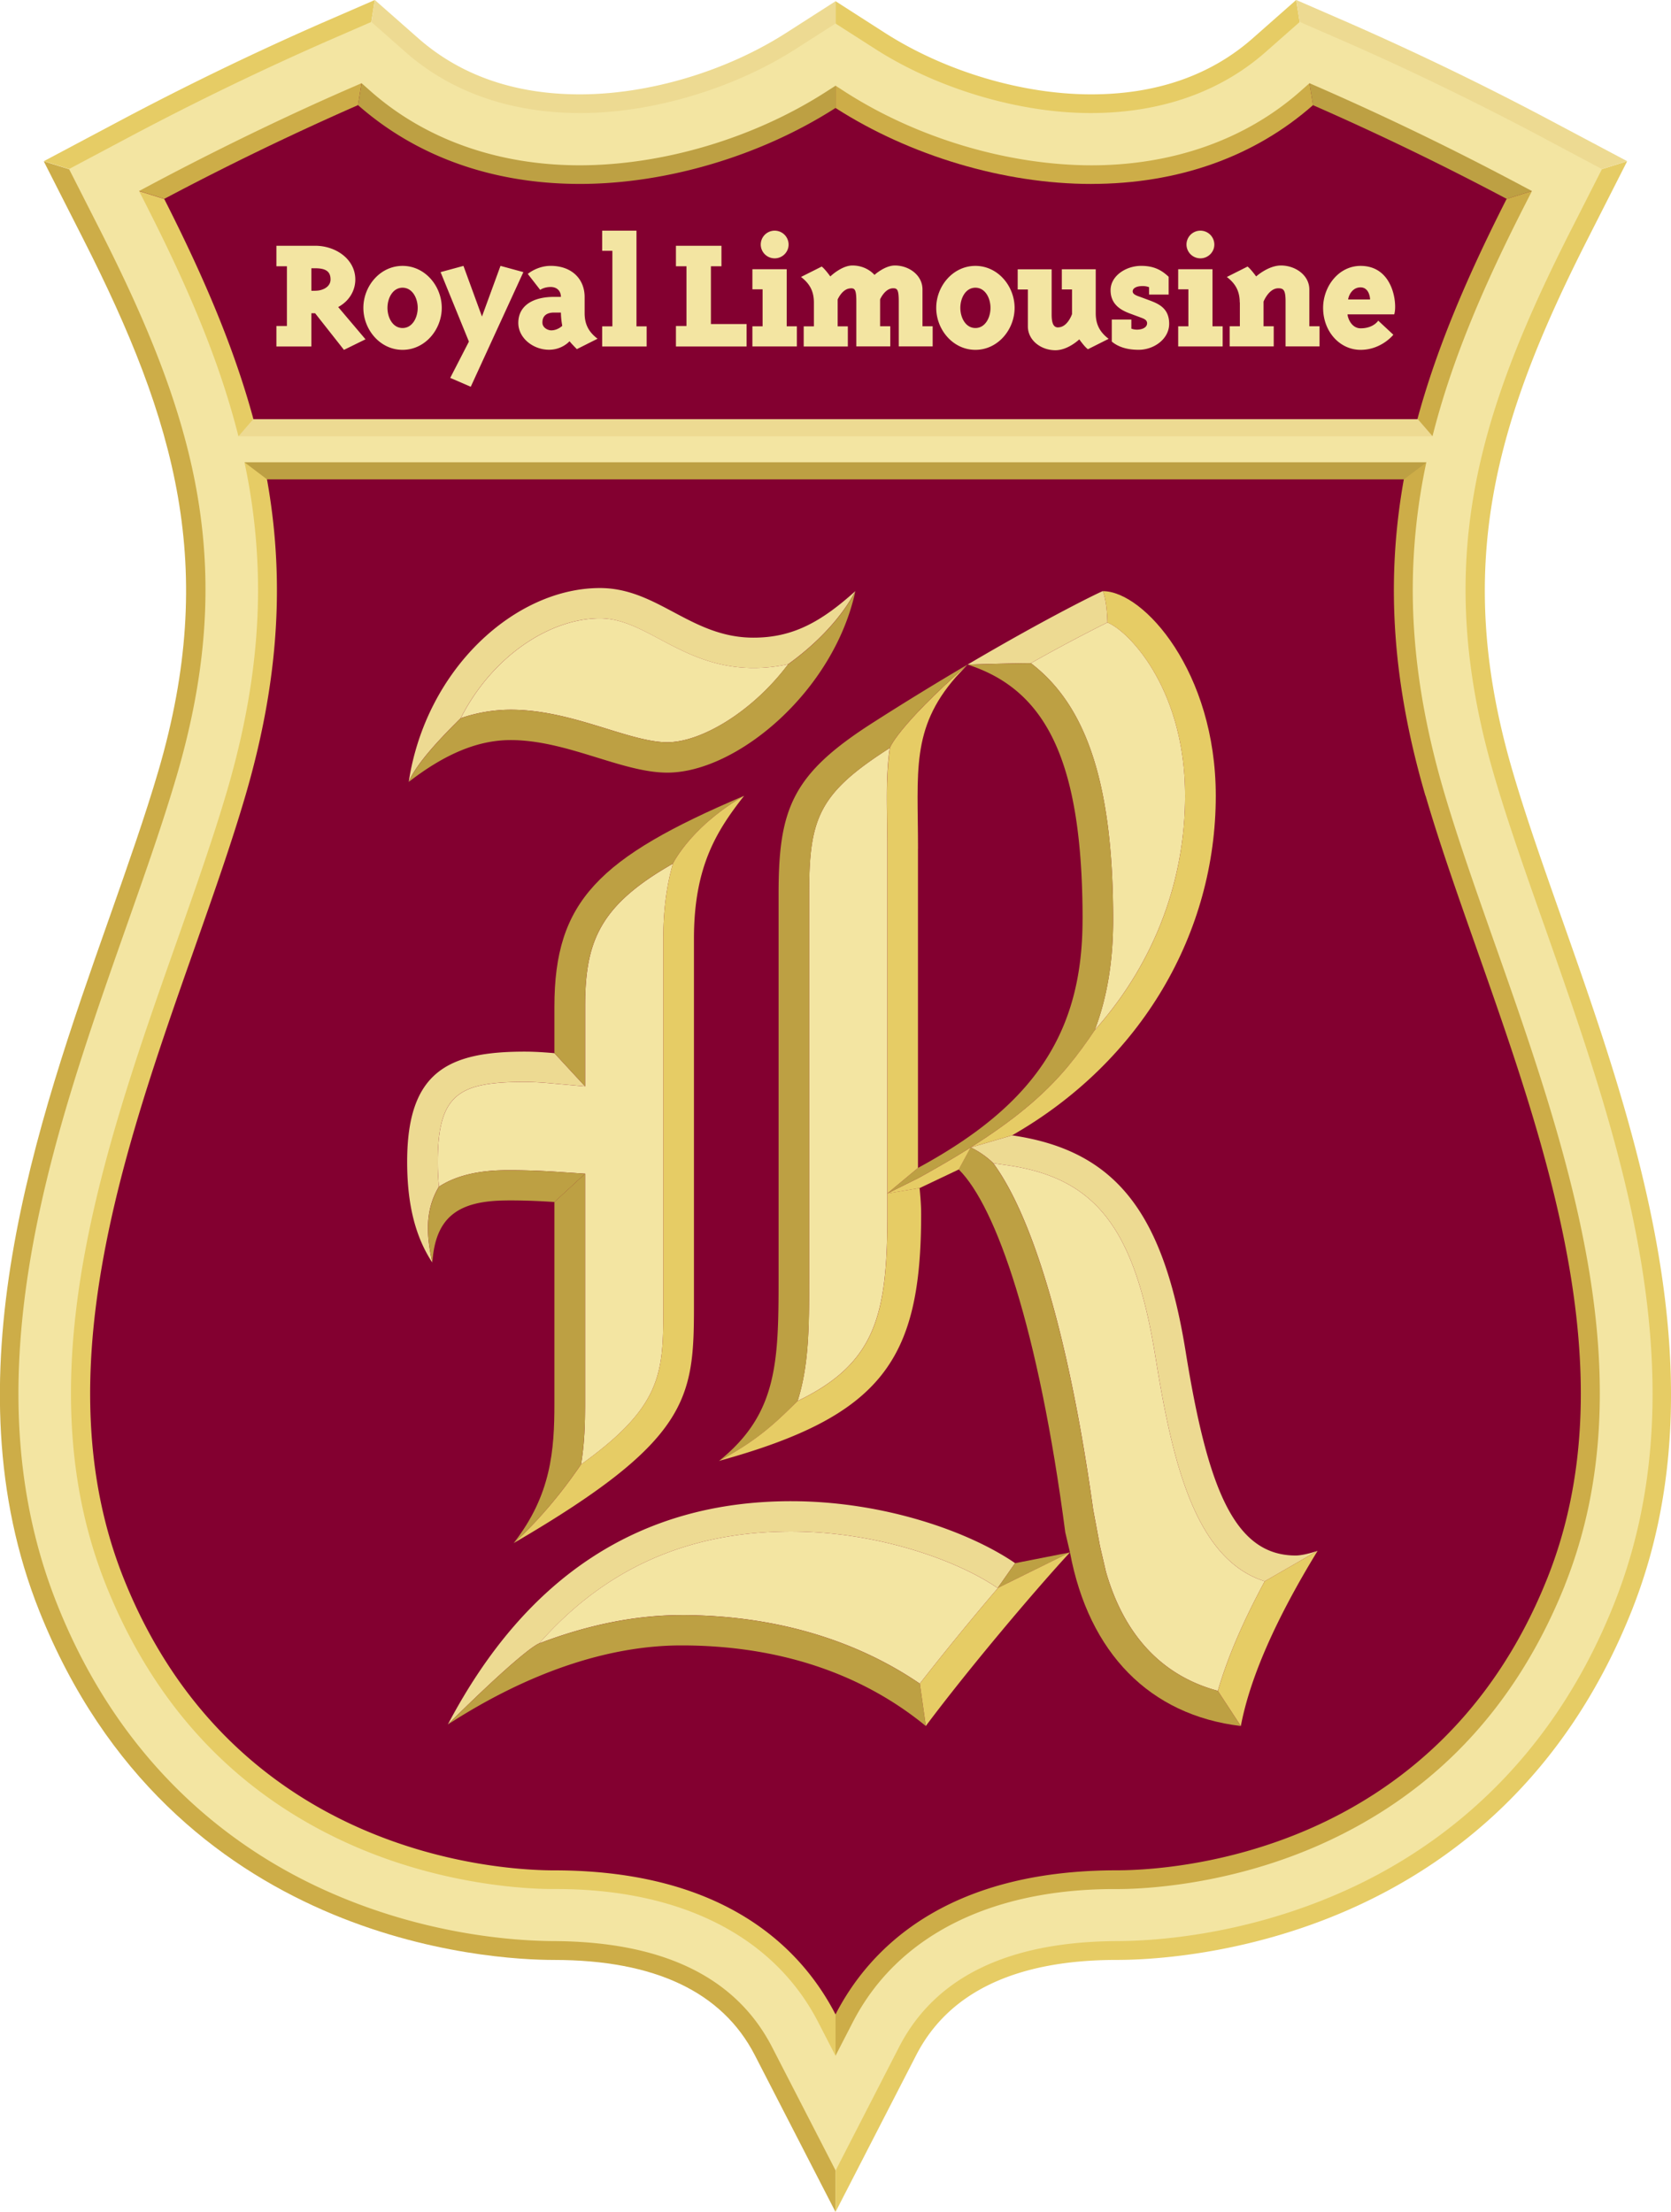 <svg width="68" height="90" fill="none" xmlns="http://www.w3.org/2000/svg"><g clip-path="url(#clip0_6003_12048)"><path d="M34.001 85.369s.533-8.232 11.452-8.232c4.322 0 14.179-1.753 18.485-12.532 4.307-10.778-2.196-23.21-4.92-32.51-2.724-9.302-.703-15.995 3.69-24.426 0 0-4.393-2.435-9.489-4.608-5.36 5.303-14.147 3.651-19.216.088-5.068 3.563-13.855 5.215-19.216-.088C9.691 5.234 5.296 7.67 5.296 7.67c4.393 8.433 6.414 15.126 3.69 24.425-2.723 9.302-9.227 21.733-4.92 32.51 4.305 10.78 14.163 12.533 18.486 12.533 10.916 0 11.451 8.232 11.451 8.232h-.002z" fill="#830030"/><path d="M11.248 13.265h.428v-2.43h-.428V10h1.581c.835 0 1.63.547 1.63 1.373 0 .451-.248.88-.697 1.12l1.112 1.313-.877.43-1.174-1.49h-.152v1.353h-1.423v-.834zm1.581-1.435c.304 0 .622-.156.622-.457 0-.3-.158-.457-.622-.457h-.158v.916h.158v-.002zm5.148.697c0 .88-.677 1.708-1.595 1.708-.918 0-1.595-.826-1.595-1.708 0-.883.677-1.708 1.595-1.708.918 0 1.595.825 1.595 1.708zm-1.595.82c.4 0 .616-.424.616-.82 0-.396-.216-.82-.616-.82s-.614.423-.614.82c0 .396.213.82.614.82zm1.548-2.275l.93-.253.753 2.061.754-2.062.931.254-2.141 4.665-.835-.361.76-1.477-1.153-2.827zm6.388 2.71l-.843.424s-.24-.24-.298-.322c0 0-.296.347-.835.347-.641 0-1.25-.472-1.25-1.093 0-.676.56-1.058 1.457-1.058h.277c0-.219-.139-.402-.415-.402-.276 0-.428.117-.428.117l-.505-.649s.38-.328.931-.328c.863 0 1.382.54 1.382 1.264v.662c0 .45.166.765.525 1.038h.002zm-1.769-1.064c-.386 0-.483.213-.475.424.008.191.215.3.359.3.262 0 .448-.185.448-.185a3.214 3.214 0 01-.055-.539h-.277zm3.766.561v.82h-1.81v-.82h.415v-3.074h-.415v-.82h1.396v3.894h.414zm4.066-.096v.916h-2.874v-.834h.429v-2.43h-.429V10h1.852v.834h-.429v2.35h1.451v-.001zm.237-1.408v-.82h1.396v2.322h.414v.82h-1.81v-.82h.415v-1.504h-.415v.002zm.906-1.263a.566.566 0 01-.566-.56.566.566 0 011.133 0c0 .308-.255.56-.567.56zm3.096 1.222c-.339 0-.532.451-.532.451v1.094h.414v.82h-1.796v-.82h.415v-.97c0-.452-.166-.766-.525-1.04l.843-.423c.13.095.35.402.35.402s.457-.445.899-.445c.545 0 .843.32.898.382 0 0 .42-.382.829-.382.58 0 1.125.396 1.125.976v1.496h.414v.82h-1.38v-1.838c0-.484-.068-.527-.228-.527-.338 0-.531.451-.531.451v1.094h.414v.82h-1.381v-1.838c0-.484-.07-.527-.227-.527v.004zm6.668.793c0 .88-.677 1.708-1.595 1.708-.917 0-1.594-.826-1.594-1.708 0-.883.677-1.708 1.594-1.708.918 0 1.595.825 1.595 1.708zm-1.595.82c.401 0 .614-.424.614-.82 0-.396-.213-.82-.614-.82-.4 0-.613.423-.613.82 0 .396.213.82.613.82zm3.365-.027c.387 0 .567-.54.567-.54v-1.003h-.415v-.82h1.38v1.79c0 .452.165.766.525 1.04l-.843.423c-.144-.104-.351-.402-.351-.402s-.456.443-.973.443c-.58 0-1.12-.396-1.12-.976v-1.496h-.414v-.82h1.382v1.837c0 .362.077.527.262.527v-.003zm3.45-1.681c-.254 0-.414.082-.414.218 0 .123.172.178.31.225l.276.103c.4.15.898.307.898.99 0 .615-.614 1.058-1.243 1.058-.517 0-.863-.142-1.092-.335v-.895h.796v.37a.665.665 0 00.227.04c.24 0 .414-.101.414-.26 0-.158-.174-.197-.312-.253l-.276-.102c-.31-.115-.898-.306-.898-.99 0-.58.622-.99 1.243-.99.52 0 .83.17 1.12.444v.724h-.796v-.3a.744.744 0 00-.255-.047h.002zm1.437.136v-.82h1.396v2.322h.414v.82h-1.81v-.82h.415v-1.504h-.415v.002zm.904-1.263a.566.566 0 01-.566-.56.566.566 0 011.133 0c0 .308-.257.56-.567.56zm1.601 1.796c0-.45-.166-.765-.525-1.038l.843-.424c.124.09.35.402.35.402s.49-.445 1.01-.445c.588 0 1.154.396 1.154.976v1.496h.415v.82h-1.382v-1.838c0-.464-.089-.527-.296-.527-.387 0-.6.541-.6.541v1.004h.414v.82H50.04v-.82h.415v-.97l-.004.003zm5.635.738l.616.574s-.484.615-1.333.615c-.848 0-1.525-.744-1.525-1.708 0-.867.627-1.708 1.525-1.708 1.354 0 1.498 1.59 1.368 1.973h-1.898c0 .123.146.567.532.567.531 0 .717-.315.717-.315l-.002.002zm-.332-.86c0-.137-.069-.493-.386-.493-.381 0-.504.41-.504.492h.89zM49.56 68.8c-2.728-.736-3.987-2.848-4.558-4.86l-.239-1.028-.278-1.49c-.947-6.8-2.398-11.822-4.062-14.09l.58.083c3.61.525 5.19 2.585 6.028 7.868.671 4.124 1.58 8.162 4.437 9.058-.888 1.642-1.52 3.118-1.909 4.46zm-12.129-.294c-2.682-1.828-6.01-2.789-9.705-2.789-1.849 0-3.803.393-5.788 1.154 2.686-3.057 6.07-4.555 10.253-4.555 3.487 0 6.734 1.156 8.406 2.3l.008.006a118.094 118.094 0 00-3.174 3.882v.001zm-13.786-8.92c.142-.847.164-1.673.164-2.477v-9.352l-1.163-.078c-.999-.065-1.672-.065-1.995-.065-1.17 0-2.098.22-2.787.67a10.227 10.227 0 01-.048-1.015c0-2.777.885-3.245 3.537-3.245.113 0 .454 0 1.098.058l1.36.123v-3.243c0-2.634.57-4.112 3.572-5.82-.243.85-.39 1.843-.39 3.044v14.95c0 2.696 0 4.055-3.348 6.453v-.002zm8.812-2.58c.47-1.477.47-3.105.47-4.944V36.355c0-3.052.383-4.066 3.257-5.905a.111.111 0 00.027-.02c-.14.936-.126 1.904-.112 2.96.006.358.01.735.01 1.135v15.077c-.014 3.94-.506 5.892-3.654 7.404h.002zM44.55 41.912c.508-1.337.748-2.82.748-4.487 0-5.384-1.024-8.672-3.347-10.44a67.818 67.818 0 013.114-1.657c.859.338 3.162 2.69 3.162 7.05 0 3.558-1.322 6.896-3.677 9.534zm-17.396-11.71c-.685 0-1.555-.268-2.475-.553-1.172-.361-2.5-.771-3.9-.771a6.32 6.32 0 00-2.029.343c1.305-2.561 3.66-4.06 5.665-4.06.842 0 1.569.386 2.407.83 1.044.557 2.229 1.188 3.843 1.188a6.35 6.35 0 001.413-.156c-1.458 1.946-3.548 3.178-4.92 3.178h-.004z" fill="#F3E5A2"/><path d="M40.424 47.331l.58.084c3.61.525 5.189 2.585 6.028 7.869.67 4.123 1.579 8.16 4.437 9.057l2.15-1.238c-.382.127-.7.19-.891.19-2.487 0-3.57-2.712-4.463-8.2-.892-5.614-2.743-8.266-7.078-8.896l-1.683.492s.491.219.922.644l-.002-.002zm-22.562.951a10.224 10.224 0 01-.047-1.015c0-2.777.884-3.245 3.537-3.245.112 0 .454 0 1.097.058l1.36.123-1.248-1.35c-.7-.063-1.083-.063-1.21-.063-3.124 0-4.782.82-4.782 4.479 0 1.702.318 3.028 1.02 4.1-.212-1.021-.337-2.062.273-3.087zm6.548-23.121c.843 0 1.57.387 2.409.832 1.044.556 2.228 1.187 3.842 1.187.508 0 .977-.057 1.414-.156 1.62-1.168 2.425-2.363 2.731-2.97-1.403 1.261-2.55 1.892-4.145 1.892-2.55 0-3.89-2.019-6.248-2.019-3.444 0-7.078 3.28-7.78 7.886.33-.79 1.405-1.89 2.115-2.593 1.305-2.561 3.66-4.06 5.665-4.06l-.002.001zm7.783 37.155c3.488 0 6.734 1.156 8.406 2.3l.71-1.013c-1.878-1.287-5.354-2.52-9.116-2.52-6.122 0-10.776 3.028-13.966 9.082 3.243-3.208 3.713-3.294 3.713-3.294 2.686-3.057 6.07-4.555 10.253-4.555zM45.066 25.33s-.004-.81-.184-1.278c-.047 0-2.197 1.04-5.508 2.99h.003c.08-.003 1.814-.057 2.574-.057a67.94 67.94 0 013.115-1.658v.002z" fill="#EDDA92"/><path d="M40.597 64.616l2.945-1.45-2.234.439-.71 1.011zm-16.952-5.029c.142-.848.164-1.674.164-2.478v-9.352l-1.248 1.152v8.2c0 1.892-.128 3.721-1.658 5.678 0 0 1.33-1.119 2.74-3.2h.002zm.164-18.627c0-2.633.57-4.111 3.572-5.82 0 0 .719-1.492 2.898-2.759-5.931 2.525-7.718 4.29-7.718 8.58v1.891l1.248 1.351V40.96z" fill="#BDA043"/><path d="M45 63.94l-.238-1.028-.279-1.49c-.947-6.8-2.398-11.822-4.062-14.09-.43-.426-.921-.645-.921-.645l-.486.896c1.532 1.515 3.253 6.5 4.336 14.763l.192.82c.766 4.1 3.252 6.622 6.951 7.064l-.935-1.43c-2.728-.736-3.987-2.848-4.558-4.86z" fill="#BDA043"/><path d="M44.053 37.428c0 4.665-2.04 7.57-6.695 10.093l-1.245 1.038 1.267-.628c4.421-2.435 5.805-3.985 7.172-6.018.508-1.337.748-2.82.748-4.487 0-5.384-1.024-8.672-3.347-10.44-.76 0-2.495.055-2.574.057 3.23 1.041 4.676 3.981 4.676 10.383l-.002.002zM32.93 52.062V36.355c0-3.052.382-4.065 3.256-5.905a.142.142 0 00.028-.02s.25-.81 3.156-3.387a120.45 120.45 0 00-3.861 2.37c-3.253 2.082-3.825 3.47-3.825 6.942v15.707c0 3.407-.065 5.488-2.424 7.382 1.565-.847 2.236-1.484 3.2-2.438.47-1.477.47-3.105.47-4.944zM27.729 65.72c-1.85 0-3.804.392-5.79 1.153 0 0-.47.086-3.712 3.294 3.316-2.144 6.569-3.216 9.502-3.216 3.953 0 7.332 1.135 9.947 3.28l-.245-1.724c-2.682-1.827-6.01-2.788-9.704-2.788h.002zM20.65 48.844c.319 0 .958 0 1.913.065l1.248-1.152-1.163-.078c-.999-.065-1.672-.065-1.995-.065-1.17 0-2.098.221-2.787.67-.61 1.025-.486 2.066-.273 3.087.129-1.83 1.02-2.525 3.062-2.525l-.004-.002zm11.425-21.82c-1.459 1.947-3.55 3.178-4.92 3.178-.686 0-1.556-.267-2.476-.552-1.172-.361-2.5-.771-3.9-.771a6.32 6.32 0 00-2.029.343c-.709.703-1.782 1.802-2.116 2.593 1.467-1.134 2.807-1.702 4.145-1.702 2.296 0 4.528 1.325 6.377 1.325 2.807 0 6.76-3.28 7.652-7.38-.306.61-1.111 1.802-2.731 2.97l-.002-.004z" fill="#BDA043"/><path d="M36.111 49.602c-.014 3.94-.505 5.892-3.653 7.404-.965.954-1.636 1.59-3.2 2.438 6.632-1.83 8.227-4.1 8.227-10.03 0-.127 0-.44-.063-1.073l-1.311.218v1.045-.002zm4.486 15.014l.008.006a117.985 117.985 0 00-3.174 3.882l.245 1.724c1.798-2.404 4.508-5.596 5.866-7.064l-2.945 1.452zM27.383 35.14c-.243.85-.39 1.843-.39 3.044v14.95c0 2.696 0 4.055-3.348 6.453-1.41 2.08-2.74 3.2-2.74 3.2 7.143-4.165 7.335-5.867 7.335-9.651v-14.95c0-2.966.955-4.416 2.04-5.805-2.179 1.267-2.897 2.76-2.897 2.76zm24.085 29.201c-.888 1.642-1.52 3.118-1.908 4.46l.935 1.429c.383-2.017 1.467-4.417 3.125-7.129l-2.152 1.238v.002z" fill="#E6CC65"/><path d="M37.358 34.525c0-3.108-.298-4.867 1.534-6.968l.412-.441.066-.07c-2.906 2.576-3.156 3.387-3.156 3.387-.14.935-.127 1.903-.113 2.96.006.357.01.734.01 1.134V48.56l1.245-1.038V34.527l.002-.002z" fill="#E6CC65"/><path d="M44.882 24.054c.18.467.184 1.277.184 1.277.858.338 3.161 2.69 3.161 7.05 0 3.558-1.322 6.896-3.677 9.534-1.367 2.033-2.75 3.583-7.172 6.018l-1.267.628 1.31-.218 1.595-.758.486-.896 1.683-.492c5.294-3.028 8.29-8.263 8.29-13.816 0-5.047-2.933-8.327-4.591-8.327h-.002z" fill="#E6CC65"/><path d="M32.359 82.795c-1.64-3.184-5.033-4.869-9.812-4.869-2.34 0-14.273-.629-19.227-13.03-3.521-8.816-.135-18.428 2.856-26.91.77-2.184 1.484-4.213 2.04-6.112 2.596-8.862.8-15.13-3.18-22.961l-.804-1.584-2.452-.767L3.39 9.73c3.773 7.43 5.483 13.35 3.055 21.639-.539 1.837-1.24 3.827-1.98 5.932l-.03.084c-2.942 8.346-6.603 18.733-2.83 28.18 5.393 13.5 18.391 14.184 20.942 14.184 4.097 0 6.846 1.302 8.169 3.873L33.999 90v-4.016l-1.642-3.19.002.001zM44.404 7.484c3.54 0 6.646-1.105 9.028-3.206l-.341-2.138-.885.779c-2.037 1.796-4.735 2.745-7.802 2.745-3.067 0-6.669-1.044-9.4-2.798l-1.001-.642v2.171c3.032 1.945 6.864 3.09 10.403 3.09l-.002-.001z" fill="#CDAD48"/><path d="M58.013 32.38c.572 1.956 1.3 4.017 2.069 6.2 2.885 8.183 6.154 17.455 2.883 25.642-4.516 11.308-15.383 11.88-17.515 11.88-7.006 0-10.097 3.232-11.451 5.866v4.016l1.64-3.19c1.638-3.185 5.031-4.87 9.81-4.87 2.34 0 14.271-.629 19.225-13.03 3.523-8.818.133-18.432-2.87-26.946-.755-2.146-1.472-4.176-2.028-6.074-2.594-8.862-.8-15.13 3.18-22.963l.804-1.583-2.449.765c-4.192 8.255-6.022 15.004-3.304 24.286h.006zM14.57 4.278l.341-2.138-1.082.47a117.974 117.974 0 00-8.015 3.878l-1.577.838 2.45.765a118.285 118.285 0 017.885-3.815l-.002.002z" fill="#CDAD48"/><path d="M35.002 2.864c2.731 1.754 6.246 2.798 9.4 2.798s5.766-.949 7.802-2.745l.885-.78-.342-2.139-1.766 1.558c-1.717 1.515-3.932 2.283-6.577 2.283-2.814 0-5.952-.938-8.398-2.505L34.003.049v2.17l1 .643-.001.002zM63.56 37.382l-.03-.082c-.743-2.107-1.443-4.095-1.98-5.934-2.426-8.288-.716-14.208 3.057-21.637l1.609-3.169-2.452.767-.805 1.584c-3.979 7.831-5.773 14.1-3.18 22.963.557 1.9 1.272 3.928 2.03 6.074 3.002 8.514 6.392 18.128 2.87 26.945-4.955 12.404-16.886 13.031-19.227 13.031-4.778 0-8.17 1.685-9.809 4.87l-1.64 3.19V90l3.282-6.38c1.323-2.57 4.07-3.872 8.167-3.872 2.55 0 15.547-.686 20.94-14.187 3.773-9.446.11-19.833-2.833-28.18zM5.813 6.488c1.503-.8 4.547-2.366 8.015-3.878l1.081-.47.344-2.14-2.167.941a121.863 121.863 0 00-8.144 3.94L1.784 6.558l2.452.766 1.577-.838v.002zM22.55 76.104c-2.132 0-13-.574-17.517-11.88-3.27-8.187 0-17.459 2.883-25.642.768-2.182 1.496-4.244 2.069-6.2 2.718-9.283.89-16.034-3.302-24.287l-2.45-.766.806 1.584c3.979 7.831 5.773 14.1 3.18 22.96-.557 1.9-1.272 3.929-2.041 6.114C3.188 46.468-.2 56.08 3.322 64.895 8.276 77.3 20.209 77.926 22.549 77.926c4.779 0 8.172 1.685 9.812 4.87l1.642 3.19V81.97c-1.356-2.632-4.445-5.866-11.452-5.866h-.002z" fill="#E6CC65"/><path d="M15.793 2.917c2.04 1.796 4.737 2.745 7.804 2.745s6.67-1.044 9.401-2.798l1.003-.642V.05l-2.003 1.284c-2.446 1.568-5.586 2.505-8.4 2.505-2.645 0-4.858-.769-6.579-2.284L15.253 0l-.342 2.138.882.777v.002zm38.379-.307a118.446 118.446 0 018.015 3.878l1.577.838 2.452-.768-3.158-1.677a122.347 122.347 0 00-8.144-3.94l-2.167-.943.342 2.14 1.083.47v.002zm4.585 15.67H9.249l1.056-1.224h47.392l1.06 1.225z" fill="#EDDA92"/><path d="M58.757 18.28H9.249l1.618 1.225h46.266l1.624-1.224zM23.598 7.484c3.536 0 7.371-1.146 10.403-3.091V2.222l-1.003.642c-2.731 1.754-6.246 2.798-9.4 2.798s-5.766-.949-7.804-2.745l-.883-.777-.341 2.138c2.384 2.099 5.489 3.206 9.027 3.206zM54.172 2.61l-1.083-.47.341 2.138a117.334 117.334 0 017.885 3.815l2.45-.765-1.577-.838c-1.506-.8-4.552-2.368-8.016-3.878V2.61z" fill="#BDA043"/><path d="M62.821 37.598c-.756-2.145-1.466-4.16-2.011-6.02-.811-2.768-1.17-5.244-1.17-7.586 0-4.934 1.606-9.34 4.278-14.607l1.273-2.505-2.494-1.327c-1.524-.81-4.59-2.39-8.093-3.915L52.892.892l-1.397 1.232C49.67 3.73 47.252 4.596 44.404 4.6c-2.917.006-6.278-.99-8.818-2.628L34 .957l-1.585 1.015c-2.54 1.638-5.9 2.636-8.818 2.628-2.845-.004-5.264-.87-7.092-2.478L15.11.892l-1.713.746a120.407 120.407 0 00-8.09 3.913L2.81 6.878l1.273 2.505c2.672 5.262 4.279 9.67 4.279 14.603 0 2.343-.362 4.818-1.173 7.587-.545 1.86-1.253 3.876-2.023 6.06C3.09 43.541.756 50.092.75 56.697c0 2.878.452 5.768 1.577 8.583 2.578 6.476 7.062 9.963 11.155 11.746 4.098 1.794 7.802 1.952 9.07 1.956 4.55.026 7.427 1.543 8.855 4.29l2.598 5.045.953-1.855 1.64-3.19c1.427-2.751 4.303-4.266 8.854-4.29 1.266-.002 4.97-.162 9.068-1.956 4.091-1.783 8.577-5.27 11.155-11.746 1.125-2.815 1.577-5.707 1.575-8.583-.006-6.607-2.343-13.167-4.429-19.103v.004zM5.996 8.435l-.337-.662.66-.352c1.489-.789 4.51-2.347 7.941-3.838l.454-.198.369.327c2.25 1.985 5.228 3.016 8.517 3.014 3.392-.006 7.061-1.101 9.984-2.97l.419-.269.418.27c2.923 1.868 6.59 2.961 9.983 2.97 3.289.001 6.265-1.028 8.515-3.015l.369-.327.454.198a118.648 118.648 0 017.94 3.84l.66.35-.338.662c-1.642 3.229-2.937 6.245-3.71 9.317H9.703c-.773-3.072-2.068-6.088-3.708-9.317zm57.685 56.068C61.306 70.43 57.349 73.46 53.65 75.09c-3.693 1.623-7.123 1.777-8.199 1.775-5.005-.026-8.915 1.827-10.764 5.45L34 83.648l-.687-1.334c-1.837-3.596-5.708-5.45-10.666-5.45h-.098c-1.076.003-4.508-.151-8.201-1.774-3.697-1.63-7.656-4.66-10.033-10.588-1.012-2.534-1.427-5.143-1.427-7.804-.005-6.101 2.211-12.462 4.297-18.365.77-2.187 1.49-4.229 2.059-6.168.858-2.93 1.257-5.617 1.257-8.176a24.92 24.92 0 00-.553-5.18h48.096a24.98 24.98 0 00-.553 5.182c0 2.56.399 5.244 1.255 8.174.569 1.94 1.291 3.982 2.047 6.13 2.096 5.929 4.317 12.298 4.31 18.403 0 2.661-.414 5.27-1.424 7.804h.002z" fill="#F3E5A2"/></g><defs><clipPath id="clip0_6003_12048"><path fill="#fff" d="M0 0h68v90H0z"/></clipPath></defs></svg>